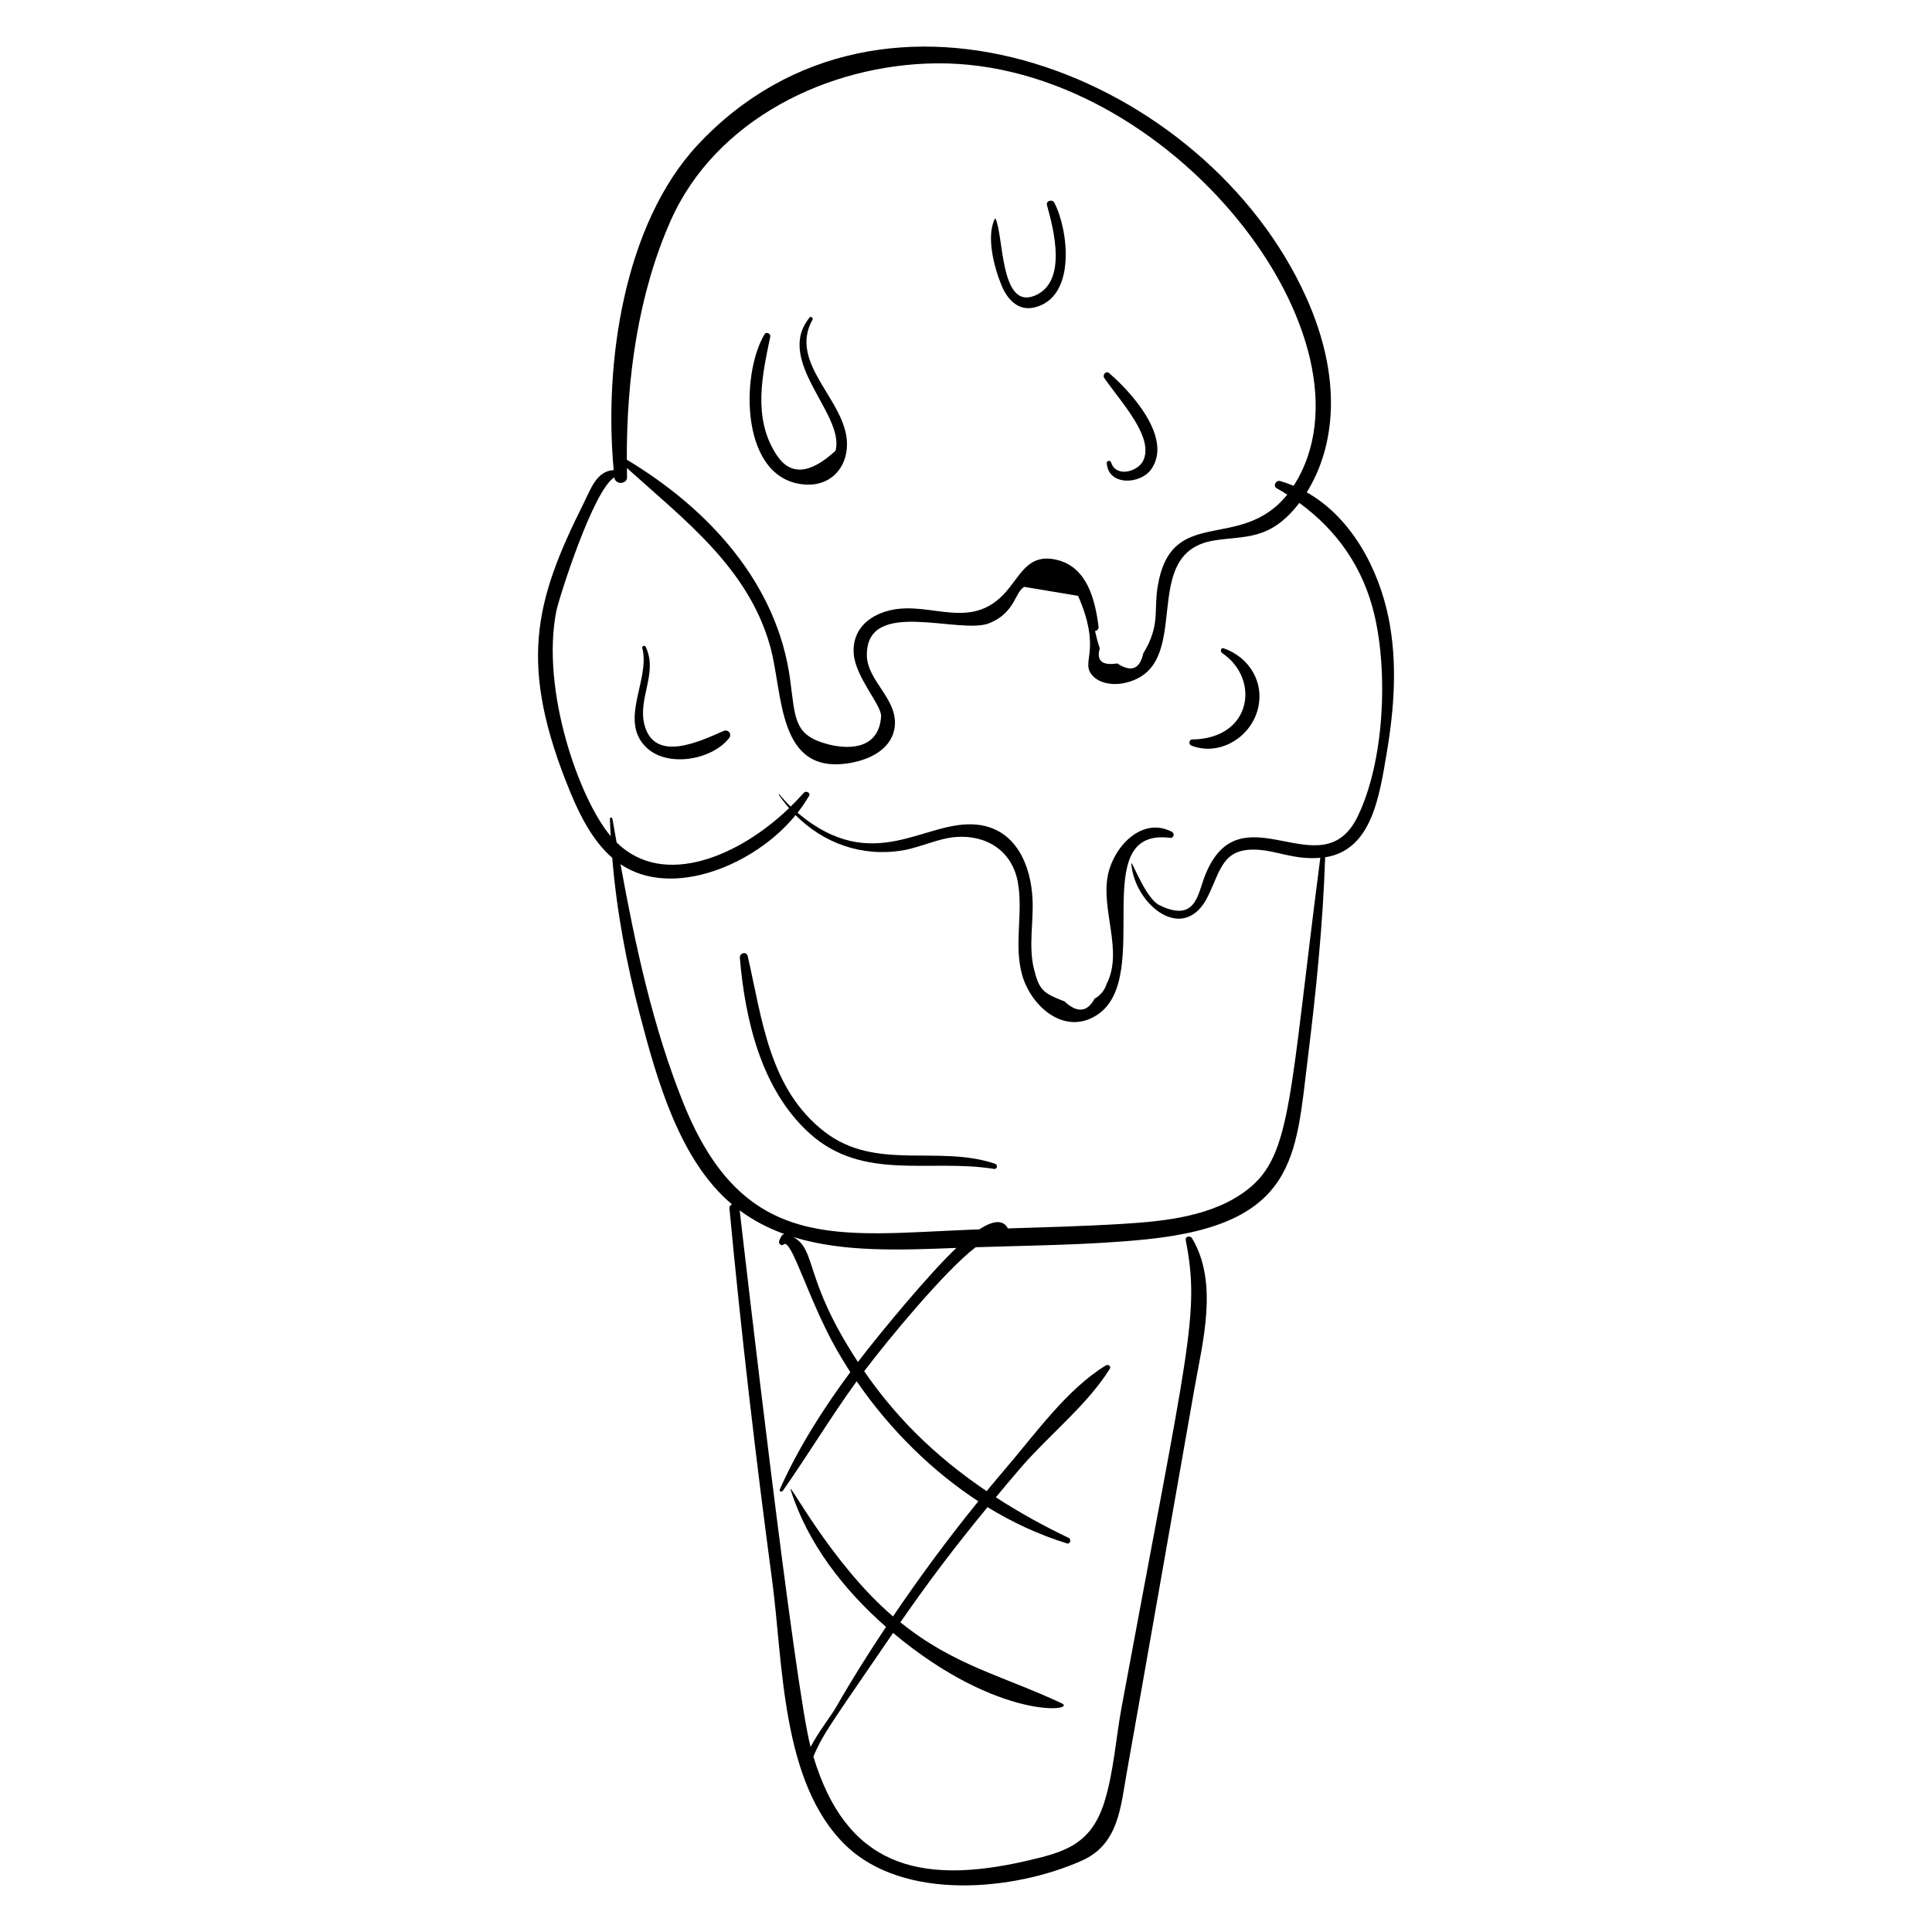 <?xml version="1.0" encoding="UTF-8"?>
<!-- Uploaded to: ICON Repo, www.iconrepo.com, Generator: ICON Repo Mixer Tools -->
<svg fill="#000000" width="800px" height="800px" version="1.1" viewBox="144 144 512 512" xmlns="http://www.w3.org/2000/svg">
 <g>
  <path d="m512.04 308.03c-2.613-13.203-9.863-26.863-21.738-33.562 7.531-12.129 9.566-30.082-0.148-51.68-26.375-58.617-111.97-93.191-161.25-40.395-19.516 20.91-24.914 57.836-22.266 86.199-4.531 0.156-6.137 5.117-7.988 8.824-12.977 25.992-17.504 42.711-3.398 76.801 2.781 6.719 6.164 12.91 10.996 17.109 1.156 13.988 3.723 27.809 7.285 41.426 4.582 17.523 10.57 38.773 24.445 50.406-0.414 0.188-0.719 0.578-0.66 1.188 3.106 32.898 6.914 65.695 11.305 98.445 2.922 21.797 2.32 53.688 19.535 70.285 15.352 14.797 44.531 12.055 62.578 3.996 9.805-4.375 10.25-14.324 11.949-23.793 4.465-24.914 12.148-68.953 17.836-101.2 2.223-12.605 6.414-28.109-0.598-39.895-0.465-0.777-1.895-0.602-1.688 0.473 3.777 19.605 0.879 27.266-16.992 123.73-1.527 8.238-2.094 17.312-4.606 25.27-3.566 11.305-10.738 13.219-20.555 15.484-29.078 6.711-47.906 0.918-56.523-27.613 2.508-6.16 5.606-10.008 21.117-32.789 28.008 23.453 49.078 20.699 44.66 18.637-15.738-7.363-28.523-9.977-42.723-21.449 7.66-11.066 14.535-20.105 23.09-30.516 6.562 4.023 13.582 7.289 21.059 9.617 0.855 0.266 1.219-1.102 0.457-1.465-6.684-3.199-13.152-6.769-19.309-10.766 2.309-2.769 4.606-5.547 6.977-8.262 7.363-8.434 17.363-16.359 23.242-25.812 0.398-0.641-0.477-1.219-1.023-0.891-10.316 6.25-18.797 18.234-26.605 27.344-1.699 1.98-3.367 3.988-5.027 6-14.336-9.707-24.391-20.117-32.457-31.781 6.144-8.164 21.453-26.703 29.551-32.867 15-0.496 30.164-0.566 45.09-2.074 40.008-4.043 39.711-22 42.902-47.797 2.203-17.797 4.023-35.543 4.621-53.469 12.332-1.906 14.355-15.988 16.371-27.98 1.945-11.594 2.789-23.559 0.488-35.18zm-120.04-147.24c62.152-0.719 119.46 73.621 94.816 111.96-1.148-0.48-2.324-0.914-3.551-1.266-1.117-0.316-2.023 1.281-0.922 1.91 0.957 0.543 1.883 1.109 2.797 1.691-12.52 15.547-30.793 2.387-34.359 24.445-1.051 6.508 0.734 10.168-3.812 17.648-0.918 4.172-3.215 5.051-6.887 2.637-4.023 0.633-5.566-0.703-4.629-4.004-0.535-1.559-0.918-3.07-1.258-4.559 0.555-0.125 1.016-0.539 0.93-1.223-0.906-7.031-2.988-15.746-11.051-17.66-7.957-1.891-9.695 4.566-14.145 9.188-9.867 10.25-21.125 0.387-32.508 4.949-4.688 1.879-7.578 5.613-7.172 10.781 0.488 6.238 7.426 13.641 7.246 16.566-0.52 8.344-7.887 8.984-14.051 7.391-9.074-2.352-8.664-6.75-10.047-17.121-3.379-25.359-21.43-45.191-43.285-58.297-0.078-21.387 2.973-43.879 11.641-63.387 11.902-26.797 41.754-41.32 70.246-41.652zm11.266 381.07c-8.477 10.453-15.562 20.125-22.609 30.512-16.527-14.133-28.211-36.98-27.082-33.426 4.481 14.145 14.109 26.453 25.234 36.199-4.629 6.93-9.074 13.984-13.203 21.215-1.324 2.32-4.629 6.465-6.789 10.598-4.164-15.461-17.508-130.9-18.789-142.19 3.688 2.727 7.672 4.773 11.883 6.285-0.77 0-1.004 0.867-1.418 1.793-0.293 0.652 0.559 1.504 1.156 0.949 2.051-1.895 6.481 14.52 14.09 27.914 1.145 2.012 2.348 3.984 3.606 5.918-7.297 9.844-13.887 20.258-18.703 31.102-0.211 0.48 0.527 0.75 0.801 0.363 6.723-9.578 12.711-19.57 19.582-29.043 9.133 13.289 20.48 24.137 32.242 31.812zm-31.906-36.922c-14.551-22.16-10.797-29.602-17.141-33.117 13.293 4.109 28.547 3.453 43.242 2.891-6.867 6.43-20.062 22.301-26.102 30.227zm132.5-144.69c-9.602 20.039-31.344-7.988-40.613 16.023-1.855 4.805-2.418 12.324-12.02 7.59-3.812-1.879-7.559-12.73-7.406-10.891 0.891 10.828 13.98 21.539 20.336 8.469 3.336-6.856 3.871-12.613 12.688-12.27 5.609 0.219 10.031 2.754 17.051 2.156-8.223 63.23-7.531 78.699-19.191 87.848-9.117 7.152-21.816 8.457-32.992 9.152-10.184 0.633-20.398 0.895-30.605 1.215-1.355-2.586-4.242-1.914-7.602 0.262-0.699 0.027-1.398 0.043-2.098 0.074-35.016 1.379-60.246 6.383-76.305-33.543-8.137-20.227-12.742-41.832-16.66-63.309 13.73 9.332 35.746 0.145 46.387-13.008 7.387 7.426 17.594 11.18 28.48 9.328 4.699-0.801 9.395-3.215 14.129-3.539 8.227-0.566 14.793 3.852 16.285 11.918 1.5 8.109-1.102 16.555 1.137 24.594 2.316 8.32 11.234 16.305 19.895 10.641 15.367-10.055-3.152-49.758 19.332-46.918 0.984 0.125 1.297-1.188 0.457-1.617-7.867-4.055-15.281 3.805-16.898 11.277-2.023 9.363 4.125 20.332-0.398 29.09-0.504 1.652-1.562 2.938-3.168 3.859-1.938 3.633-4.609 3.871-8.016 0.715-5.652-2.16-6.691-3.016-8.055-8.574-1.477-6.019-0.109-12.227-0.371-18.332-0.402-9.266-4.481-18.867-14.762-19.918-13.762-1.406-27.312 13.867-47.52-3.144 1.109-1.422 2.129-2.91 3.051-4.461 0.492-0.828-0.793-1.48-1.375-0.836-1.125 1.25-2.293 2.469-3.5 3.652-1.074-1.035-2.082-2.121-3.004-3.262-0.074-0.094-0.227 0.004-0.156 0.105 0.848 1.258 1.766 2.441 2.738 3.566-12.773 12.355-33.059 21.535-45.703 9.102-0.375-2.113-0.75-4.223-1.121-6.328-0.062-0.359-0.668-0.336-0.656 0.043 0.047 1.543 0.133 3.082 0.219 4.621-8.277-9.695-18.582-38.684-14.418-59.648 0.66-3.316 9.75-32.066 15.371-35.441 0.227 2.066 3.414 1.844 3.367-0.047-0.02-0.809-0.027-1.621-0.035-2.434 15.238 13.77 32.227 26.512 37.988 47.332 3.5 12.645 1.734 34.477 21.531 30.773 5.246-0.98 10.875-3.863 11.473-9.695 0.746-7.269-7.336-12.016-7.402-18.785-0.152-15.516 24.664-5.269 32.535-8.527 6.773-2.801 6.676-8.184 9.156-9.602 4.762 0.793 9.527 1.59 14.289 2.383 6.016 13.797 1.207 17.016 3.238 20.355 1.762 2.898 5.914 3.391 8.891 2.777 19.449-4 3.125-34.43 23.859-37.797 8.258-1.34 14.844 0.188 22.645-9.965 10 7.293 16.957 17.141 19.906 29.727 3.633 15.492 2.598 38.676-4.383 53.242z"/>
  <path d="m357.8 272.43c6.426 0.246 10.691-4.512 10.664-10.766-0.055-11.555-15.672-21.18-9.152-32.941 0.25-0.453-0.383-1.027-0.746-0.59-9.477 11.461 9.453 25.723 6.852 35.324-6.859 6.32-12.102 6.637-15.715 0.949-6.285-9.699-3.672-21.094-1.57-31.203 0.164-0.797-1.066-1.371-1.508-0.641-6.492 10.754-6.484 39.195 11.176 39.867z"/>
  <path d="m418.01 225.5c11.355-2.543 9.141-20.629 5.387-27.793-0.52-0.992-2.258-0.504-1.938 0.66 1.828 6.609 5.449 20.422-3.273 23.996-9.121 3.738-8.188-15.832-10.344-20.371-0.039-0.086-0.16-0.094-0.203-0.004-2.363 4.801-0.137 13.062 1.828 17.754 1.488 3.555 4.316 6.707 8.543 5.758z"/>
  <path d="m446.89 266.22c-1.406 2.731-7.121 4.465-8.438 0.309-0.195-0.621-1.195-0.488-1.152 0.188 0.387 6.129 8.98 5.727 11.836 1.578 5.731-8.328-5.519-20.555-11.223-25.422-0.84-0.715-1.828 0.512-1.262 1.324 4.543 6.519 13.402 15.871 10.238 22.023z"/>
  <path d="m468.29 315.81c-0.77-0.266-1.008 0.859-0.441 1.238 10.164 6.785 7.996 22.723-7.914 22.914-0.859 0.012-0.969 1.332-0.227 1.621 7.285 2.848 15.438-1.93 17.535-9.312 2.055-7.254-2.102-14.09-8.953-16.461z"/>
  <path d="m335.71 337.73c-6.086 2.66-18.441 8.684-20.98-1.879-1.66-6.906 3.691-13.66 0.367-20.457-0.242-0.492-1.016-0.16-0.879 0.359 2.16 8.312-6.277 19.09 0.977 26.246 5.586 5.508 17.387 3.469 22-2.363 0.871-1.109-0.199-2.469-1.484-1.906z"/>
  <path d="m407.67 452.39c-15.078-5.059-31.574 2.043-45.156-8.453-14.676-11.344-16.52-29.805-20.355-46.527-0.316-1.379-2.203-0.895-2.09 0.441 1.391 16.52 5.738 35.047 18.539 46.555 14.16 12.727 31.742 6.613 48.789 9.363 0.91 0.141 1.109-1.098 0.273-1.379z"/>
 </g>
</svg>
